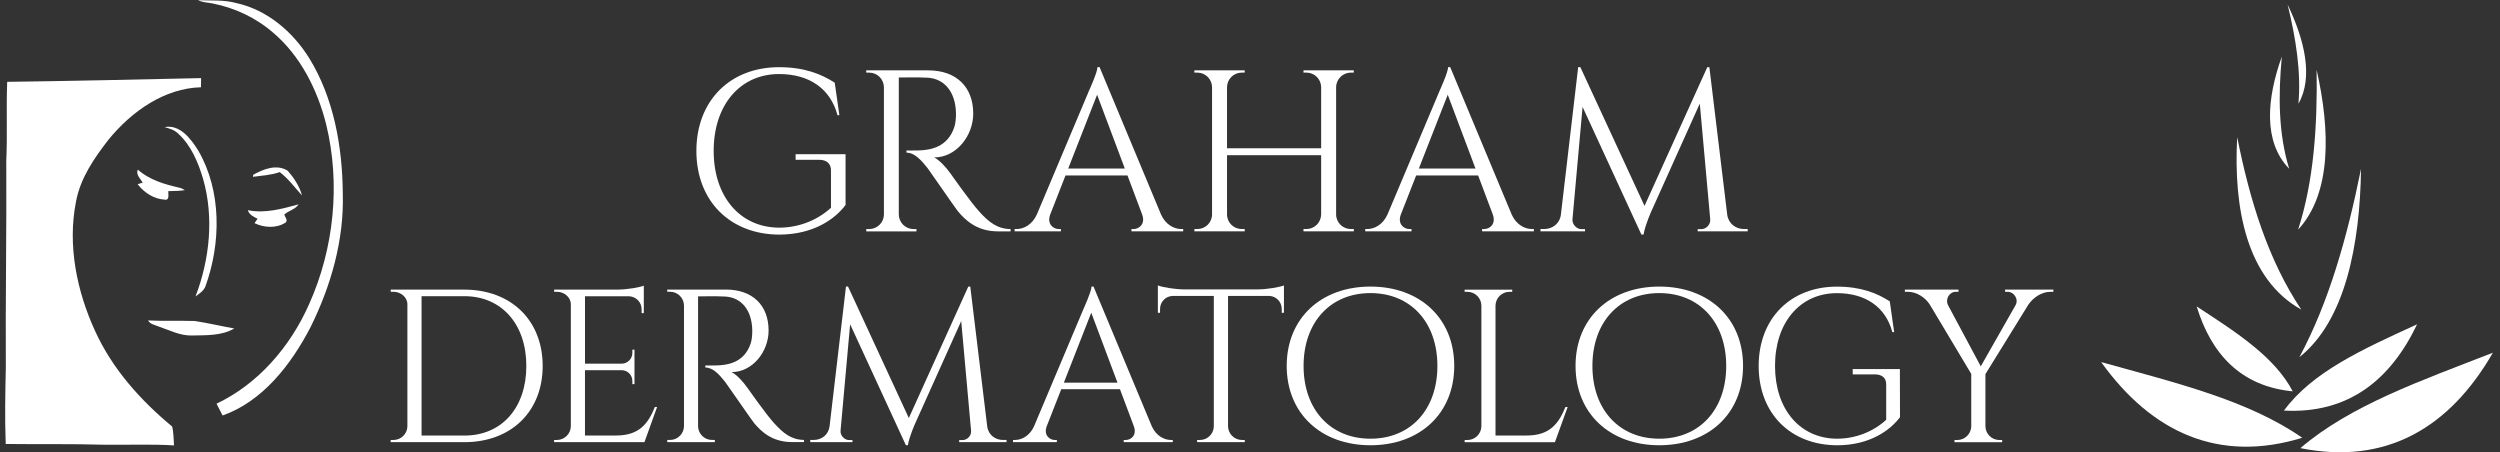 <svg xmlns="http://www.w3.org/2000/svg" xmlns:xlink="http://www.w3.org/1999/xlink" width="862" zoomAndPan="magnify" viewBox="0 0 646.5 117" height="156" preserveAspectRatio="xMidYMid meet" version="1.0"><rect x="0" y="0" width="646.5" height="117" fill="#333333" stroke="none"/><defs><clipPath id="3707c47aa2"><path d="M 51 0.047 L 89 0.047 L 89 108 L 51 108 Z M 51 0.047 " clip-rule="nonzero"/></clipPath><clipPath id="ee7999dfdb"><path d="M 594 91 L 645 91 L 645 116.953 L 594 116.953 Z M 594 91 " clip-rule="nonzero"/></clipPath></defs><path fill="#ffffff" d="M 65.492 45.188 C 68.176 43.703 71.578 42.363 74.402 44.152 C 75.984 45.965 77.449 48.129 78.09 50.531 C 76.215 48.473 74.539 46.172 72.34 44.504 C 70.094 45.293 67.727 45.414 65.402 45.727 C 65.422 45.586 65.469 45.316 65.492 45.188 Z M 65.492 45.188 " fill-opacity="1" fill-rule="evenodd"/><path fill="#ffffff" d="M 38.285 82.867 C 42.301 83.051 46.32 82.902 50.332 83.008 C 53.766 83.523 57.16 84.336 60.582 84.945 C 57.316 86.855 53.422 86.672 49.816 86.754 C 46.699 86.91 43.852 85.379 40.949 84.41 C 40.016 84.008 38.859 83.867 38.285 82.867 Z M 38.285 82.867 " fill-opacity="1" fill-rule="evenodd"/><g clip-path="url(#3707c47aa2)"><path fill="#ffffff" d="M 51.227 0.047 C 52.375 0.648 53.695 0.629 54.93 0.887 C 60.656 2 66.176 4.551 70.711 8.52 C 77.625 14.398 82.078 23.094 84.348 32.164 C 88.105 47.547 86.363 64.328 79.953 78.613 C 75.016 89.816 66.602 99.375 55.996 104.395 C 56.531 105.398 57.062 106.422 57.562 107.445 C 67.809 103.84 75.238 94.406 80.34 84.535 C 85.57 73.961 89.016 62.055 88.645 49.969 C 88.539 37.855 86.293 25.348 80.008 15.113 C 75.648 8.062 68.945 2.527 61.172 0.805 C 57.91 -0.098 54.539 0.188 51.215 0.047 Z M 51.227 0.047 " fill-opacity="1" fill-rule="evenodd"/></g><path fill="#ffffff" d="M 1.863 21.156 C 1.586 27.965 1.938 34.797 1.625 41.609 C 1.723 59.438 1.406 77.266 1.504 95.098 C 1.363 101.664 1.227 108.25 1.48 114.812 C 10 114.918 18.535 114.754 27.051 115.008 C 33.035 115.082 39.023 114.812 45 115.18 C 44.871 113.555 44.926 111.875 44.508 110.293 C 36.43 103.594 29.09 95.496 24.562 85.535 C 19.883 75.316 17.414 63.449 19.652 52.156 C 20.801 45.957 24.426 40.805 28.098 36.066 C 34.152 28.676 42.59 22.82 51.973 22.566 C 51.973 21.773 51.98 20.992 52.004 20.199 C 35.289 20.559 18.578 20.953 1.863 21.164 Z M 1.863 21.156 " fill-opacity="1" fill-rule="evenodd"/><path fill="#ffffff" d="M 42.555 32.875 C 43.785 33.23 45.082 33.566 46.051 34.531 C 49.371 37.535 51.266 41.953 52.539 46.332 C 55.375 56.266 54.203 67.148 50.562 76.652 C 51.504 75.957 52.586 75.301 53.094 74.145 C 57.188 62.906 57.344 49.352 51.25 38.906 C 49.305 35.797 46.477 32.105 42.555 32.875 Z M 42.555 32.875 " fill-opacity="1" fill-rule="evenodd"/><path fill="#ffffff" d="M 36.914 47.219 C 36.586 47.32 35.93 47.531 35.594 47.637 C 37.301 49.867 39.867 51.477 42.566 51.625 C 43.902 51.887 43.484 50.285 43.516 49.426 C 44.949 49.41 46.379 49.387 47.805 49.172 C 47.328 48.875 46.82 48.605 46.27 48.516 C 42.516 47.645 38.652 46.539 35.625 43.859 C 35.102 45.195 36.289 46.203 36.906 47.211 L 36.914 47.211 Z M 36.914 47.219 " fill-opacity="1" fill-rule="evenodd"/><path fill="#ffffff" d="M 64.074 54.34 C 64.469 55.57 65.617 56.066 66.617 56.57 C 66.414 56.855 66.012 57.414 65.812 57.707 C 68.289 58.906 71.496 59.109 73.875 57.543 C 74.523 56.93 73.672 56.141 73.531 55.484 C 74.648 54.438 76.336 54.199 77.215 52.844 C 72.941 54.004 68.504 55.273 64.074 54.348 Z M 64.074 54.34 " fill-opacity="1" fill-rule="evenodd"/><path fill="#ffffff" d="M 218.66 39.879 L 205.746 39.879 L 205.746 41.324 L 211.836 41.324 C 213.75 41.324 214.891 42.301 214.891 44.039 L 214.891 53.723 C 211.461 56.891 206.637 58.875 201.473 58.875 C 191.387 58.824 184.555 50.879 184.555 39.012 C 184.555 27.145 191.387 19.148 201.473 19.148 C 209.328 19.148 214.766 22.977 216.578 29.785 L 217.062 29.785 L 215.863 21.387 C 212.371 19.133 207.984 17.375 201.445 17.375 C 188.816 17.375 180.086 26.035 180.086 39.02 C 180.086 52.008 188.816 60.605 201.457 60.668 C 210.395 60.668 215.961 56.609 218.66 53.008 Z M 218.66 39.879 " fill-opacity="1" fill-rule="nonzero"/><path fill="#ffffff" d="M 253.254 54.73 C 250.949 52.223 245.828 44.898 245.828 44.898 C 244.672 43.273 242.852 41.301 241.566 40.715 C 247.289 40.715 251.676 35.133 251.676 29.375 C 251.676 22.438 247.258 18.195 240.047 18.195 L 224.008 18.195 L 224.008 18.781 L 224.77 18.781 C 226.852 18.781 228.535 20.453 228.582 22.527 L 228.582 55.527 C 228.527 57.586 226.844 59.234 224.77 59.234 L 224.016 59.234 L 224.016 59.832 L 236.996 59.832 L 236.996 59.234 L 236.242 59.234 C 234.152 59.234 232.465 57.562 232.43 55.496 L 232.43 20.043 C 233.199 20.066 236.793 19.926 239.828 20.09 C 244.262 20.328 247.066 23.781 247.215 29.16 C 247.25 30.457 247.094 31.891 246.832 32.723 C 245.148 38.074 240.633 38.812 237.555 38.902 C 235.766 38.953 234.414 38.914 234.414 38.914 L 234.414 39.477 C 236.578 39.477 238.316 41.535 239.875 43.48 C 240.328 44.055 247.035 53.805 247.707 54.625 C 249.57 56.848 252.547 59.832 258.074 59.832 L 261.336 59.832 L 261.336 59.242 C 257.844 59.203 255.645 57.355 253.25 54.738 L 253.254 54.738 Z M 253.254 54.73 " fill-opacity="1" fill-rule="nonzero"/><path fill="#ffffff" d="M 305.473 59.227 C 303.645 59.227 301.441 58.129 300.25 55.484 L 284.348 17.352 L 283.809 17.352 C 283.809 18.664 281.609 23.48 281.609 23.48 L 268.121 55.484 C 266.922 58.129 264.719 59.227 262.914 59.227 L 262.379 59.227 L 262.379 59.816 L 274.352 59.816 L 274.352 59.234 L 273.828 59.234 C 272.309 59.234 270.719 57.891 271.562 55.535 L 275.543 45.367 L 291.566 45.367 L 295.371 55.496 C 296.234 57.879 294.641 59.234 293.109 59.234 L 292.59 59.234 L 292.59 59.816 L 305.977 59.816 L 305.977 59.227 Z M 276.238 43.586 L 283.711 24.496 L 290.879 43.586 Z M 276.238 43.586 " fill-opacity="1" fill-rule="nonzero"/><path fill="#ffffff" d="M 349.332 59.227 C 347.25 59.227 345.566 57.586 345.52 55.512 L 345.52 22.52 C 345.566 20.445 347.25 18.777 349.332 18.777 L 350.086 18.777 L 350.086 18.188 L 337.082 18.188 L 337.082 18.777 L 337.844 18.777 C 339.902 18.777 341.566 20.402 341.648 22.438 L 341.648 38.348 L 317.309 38.348 L 317.309 22.484 C 317.367 20.426 319.047 18.777 321.121 18.777 L 321.867 18.777 L 321.883 18.188 L 308.863 18.188 L 308.863 18.777 L 309.625 18.777 C 311.699 18.777 313.387 20.438 313.438 22.488 L 313.438 55.512 C 313.391 57.586 311.707 59.227 309.625 59.227 L 308.871 59.227 L 308.871 59.824 L 321.883 59.824 L 321.883 59.227 L 321.121 59.227 C 319.039 59.227 317.348 57.586 317.309 55.512 L 317.309 40.133 L 341.648 40.133 L 341.648 55.512 C 341.59 57.57 339.91 59.227 337.836 59.227 L 337.09 59.227 L 337.074 59.824 L 350.094 59.824 L 350.094 59.227 Z M 349.332 59.227 " fill-opacity="1" fill-rule="nonzero"/><path fill="#ffffff" d="M 396.145 59.227 C 394.32 59.227 392.117 58.129 390.926 55.484 L 375.02 17.352 L 374.484 17.352 C 374.484 18.664 372.285 23.48 372.285 23.48 L 358.797 55.484 C 357.598 58.129 355.395 59.227 353.59 59.227 L 353.055 59.227 L 353.055 59.816 L 365.027 59.816 L 365.027 59.234 L 364.504 59.234 C 362.98 59.234 361.395 57.891 362.234 55.535 L 366.219 45.367 L 382.242 45.367 L 386.047 55.496 C 386.91 57.879 385.316 59.234 383.785 59.234 L 383.266 59.234 L 383.266 59.816 L 396.652 59.816 L 396.652 59.227 Z M 366.914 43.586 L 374.387 24.496 L 381.562 43.586 Z M 366.914 43.586 " fill-opacity="1" fill-rule="nonzero"/><path fill="#ffffff" d="M 450.996 59.227 C 448.867 59.227 446.965 57.848 446.66 55.504 L 442.043 17.375 L 441.5 17.375 L 425.273 53.246 L 408.676 17.359 L 408.117 17.359 L 403.648 55.504 C 403.344 57.855 401.441 59.227 399.316 59.227 L 398.367 59.227 L 398.367 59.816 L 409.887 59.816 L 409.887 59.258 L 408.961 59.258 C 407.688 59.258 406.531 57.996 406.641 56.715 L 409.254 27.652 L 424.461 60.652 L 425.027 60.652 C 425.418 58.184 427.066 54.574 427.066 54.574 L 439.566 26.785 L 442.266 56.715 C 442.387 58.055 441.23 59.258 439.945 59.258 L 439.023 59.258 L 439.023 59.816 L 451.949 59.816 L 451.949 59.227 Z M 450.996 59.227 " fill-opacity="1" fill-rule="nonzero"/><path fill="#ffffff" d="M 120.094 74.898 L 101.035 74.898 L 101.047 75.453 L 101.758 75.453 C 103.621 75.453 105.352 76.867 105.352 78.68 L 105.352 110.25 C 105.316 112.203 103.711 113.777 101.742 113.777 L 101.027 113.777 L 101.027 114.344 L 120.094 114.344 C 132.133 114.344 140.336 106.461 140.336 94.637 C 140.336 82.812 132.133 74.898 120.094 74.898 Z M 120.094 112.637 L 109.016 112.637 L 109.016 76.594 L 120.094 76.594 C 129.699 76.594 136.109 83.812 136.109 94.637 C 136.109 105.461 129.754 112.637 120.094 112.637 Z M 120.094 112.637 " fill-opacity="1" fill-rule="nonzero"/><path fill="#ffffff" d="M 169.359 105.234 C 167.617 109.523 165.316 112.621 159.359 112.621 L 151.273 112.621 L 151.273 95.734 L 160.855 95.734 C 162.344 95.793 163.527 97.008 163.527 98.508 L 163.527 99.336 L 164.078 99.336 L 164.078 90.43 L 163.527 90.43 L 163.527 91.266 C 163.527 92.777 162.312 94.016 160.805 94.039 L 151.281 94.039 L 151.281 76.621 L 162.766 76.621 C 164.527 76.727 165.922 78.188 165.922 79.973 L 165.922 80.98 L 166.488 80.98 L 166.488 73.871 C 165.453 74.309 162.207 74.875 159.77 74.891 L 143.305 74.891 L 143.305 75.453 L 144.027 75.453 C 145.895 75.453 147.617 76.867 147.617 78.68 L 147.617 110.234 C 147.578 112.195 145.977 113.777 144.008 113.777 L 143.289 113.777 L 143.289 114.344 L 166.652 114.344 L 169.93 105.242 L 169.359 105.242 Z M 169.359 105.234 " fill-opacity="1" fill-rule="nonzero"/><path fill="#ffffff" d="M 200.258 109.52 C 198.07 107.133 193.215 100.195 193.215 100.195 C 192.121 98.648 190.391 96.785 189.18 96.227 C 194.602 96.227 198.758 90.938 198.758 85.484 C 198.758 78.914 194.574 74.883 187.742 74.883 L 172.547 74.883 L 172.547 75.445 L 173.27 75.445 C 175.238 75.445 176.844 77.023 176.879 78.988 L 176.879 110.258 C 176.82 112.203 175.23 113.77 173.27 113.77 L 172.555 113.77 L 172.555 114.336 L 184.855 114.336 L 184.855 113.77 L 184.129 113.77 C 182.16 113.77 180.559 112.188 180.52 110.234 L 180.52 76.645 C 181.258 76.668 184.668 76.531 187.539 76.684 C 191.73 76.922 194.395 80.18 194.535 85.273 C 194.566 86.508 194.426 87.863 194.18 88.648 C 192.574 93.727 188.301 94.414 185.375 94.496 C 183.684 94.547 182.398 94.508 182.398 94.508 L 182.398 95.039 C 184.457 95.039 186.105 96.984 187.578 98.836 C 188.016 99.379 194.355 108.621 195 109.391 C 196.773 111.504 199.594 114.32 204.828 114.32 L 207.918 114.32 L 207.918 113.762 C 204.605 113.738 202.523 111.98 200.258 109.504 Z M 200.258 109.52 " fill-opacity="1" fill-rule="nonzero"/><path fill="#ffffff" d="M 259.395 113.777 C 257.379 113.777 255.574 112.473 255.293 110.25 L 250.914 74.117 L 250.398 74.117 L 235.023 108.102 L 219.293 74.094 L 218.77 74.094 L 214.527 110.242 C 214.242 112.465 212.43 113.77 210.426 113.77 L 209.531 113.77 L 209.531 114.336 L 220.441 114.336 L 220.441 113.801 L 219.57 113.801 C 218.355 113.801 217.258 112.605 217.367 111.391 L 219.844 83.852 L 234.258 115.121 L 234.785 115.121 C 235.152 112.785 236.727 109.367 236.727 109.367 L 248.57 83.031 L 251.121 111.391 C 251.242 112.664 250.137 113.801 248.93 113.801 L 248.043 113.801 L 248.043 114.336 L 260.289 114.336 L 260.289 113.77 L 259.395 113.77 Z M 259.395 113.777 " fill-opacity="1" fill-rule="nonzero"/><path fill="#ffffff" d="M 302.809 113.777 C 301.078 113.777 298.996 112.742 297.855 110.234 L 282.785 74.102 L 282.273 74.102 C 282.273 75.34 280.184 79.91 280.184 79.91 L 267.406 110.234 C 266.273 112.742 264.184 113.777 262.477 113.777 L 261.961 113.777 L 261.961 114.344 L 273.305 114.344 L 273.305 113.785 L 272.812 113.785 C 271.367 113.785 269.867 112.508 270.664 110.277 L 274.441 100.648 L 289.621 100.648 L 293.223 110.25 C 294.043 112.5 292.535 113.785 291.082 113.785 L 290.59 113.785 L 290.59 114.336 L 303.277 114.336 L 303.277 113.777 Z M 275.113 98.957 L 282.199 80.867 L 288.984 98.957 Z M 275.113 98.957 " fill-opacity="1" fill-rule="nonzero"/><path fill="#ffffff" d="M 325.246 74.84 L 306.211 74.84 C 303.777 74.824 300.473 74.258 299.422 73.809 L 299.422 80.898 L 299.988 80.898 L 299.988 79.891 C 299.988 78.078 301.414 76.602 303.203 76.531 L 313.891 76.531 L 313.891 110.332 C 313.809 112.254 312.23 113.777 310.289 113.777 L 309.574 113.777 L 309.574 114.344 L 321.895 114.344 L 321.895 113.777 L 321.18 113.777 C 319.219 113.777 317.629 112.227 317.57 110.277 L 317.57 76.523 L 328.242 76.523 C 330.035 76.602 331.461 78.078 331.461 79.883 L 331.461 80.883 L 332.027 80.883 L 332.027 73.809 C 330.973 74.258 327.676 74.824 325.246 74.84 Z M 325.246 74.84 " fill-opacity="1" fill-rule="nonzero"/><path fill="#ffffff" d="M 354.402 74.109 C 341.609 74.109 332.742 82.32 332.742 94.621 C 332.742 106.922 341.609 115.141 354.402 115.141 C 367.195 115.141 376.066 106.93 376.066 94.621 C 376.066 82.312 367.195 74.109 354.402 74.109 Z M 354.402 113.449 C 344.035 113.449 337.105 105.922 337.105 94.629 C 337.105 83.336 344.035 75.793 354.402 75.793 C 364.773 75.793 371.711 83.32 371.711 94.629 C 371.711 105.938 364.773 113.449 354.402 113.449 Z M 354.402 113.449 " fill-opacity="1" fill-rule="nonzero"/><path fill="#ffffff" d="M 404.828 105.234 C 403.082 109.523 400.793 112.621 394.824 112.621 L 386.738 112.621 L 386.738 79.008 C 386.777 77.047 388.383 75.465 390.352 75.465 L 391.066 75.465 L 391.066 74.906 L 378.75 74.906 L 378.75 75.465 L 379.473 75.465 C 381.445 75.465 383.047 77.047 383.086 79.008 L 383.086 110.242 C 383.047 112.203 381.445 113.785 379.473 113.785 L 378.758 113.785 L 378.758 114.352 L 402.105 114.352 L 405.395 105.25 L 404.836 105.25 L 404.836 105.234 Z M 404.828 105.234 " fill-opacity="1" fill-rule="nonzero"/><path fill="#ffffff" d="M 429.094 74.109 C 416.301 74.109 407.434 82.32 407.434 94.621 C 407.434 106.922 416.301 115.141 429.094 115.141 C 441.887 115.141 450.754 106.93 450.754 94.621 C 450.754 82.312 441.887 74.109 429.094 74.109 Z M 429.094 113.449 C 418.727 113.449 411.797 105.922 411.797 94.629 C 411.797 83.336 418.727 75.793 429.094 75.793 C 439.461 75.793 446.398 83.32 446.398 94.629 C 446.398 105.938 439.461 113.449 429.094 113.449 Z M 429.094 113.449 " fill-opacity="1" fill-rule="nonzero"/><path fill="#ffffff" d="M 491.312 95.441 L 479.109 95.441 L 479.109 96.816 L 484.867 96.816 C 486.695 96.816 487.77 97.738 487.77 99.387 L 487.77 108.562 C 484.516 111.562 479.945 113.449 475.043 113.449 C 465.496 113.398 459.02 105.871 459.02 94.629 C 459.02 83.387 465.496 75.809 475.043 75.809 C 482.48 75.809 487.641 79.434 489.359 85.887 L 489.828 85.887 L 488.695 77.93 C 485.383 75.793 481.227 74.125 475.027 74.125 C 463.062 74.125 454.793 82.328 454.793 94.637 C 454.793 106.945 463.055 115.09 475.043 115.148 C 483.508 115.148 488.77 111.301 491.34 107.883 L 491.312 95.457 Z M 491.312 95.441 " fill-opacity="1" fill-rule="nonzero"/><path fill="#ffffff" d="M 518.516 74.891 L 518.516 75.457 L 519.223 75.457 C 520.738 75.457 522.105 77.309 521.23 78.898 L 521.207 78.949 L 512.227 94.734 L 503.785 78.957 C 502.957 77.359 504.105 75.457 505.754 75.457 L 506.469 75.457 L 506.469 74.891 L 492.602 74.891 L 492.602 75.457 L 493.371 75.457 C 495.734 75.457 497.941 77.02 499.039 78.754 L 509.766 96.688 L 509.766 110.27 C 509.707 112.227 508.117 113.785 506.156 113.785 L 505.441 113.785 L 505.441 114.352 L 517.762 114.352 L 517.762 113.785 L 517.039 113.785 C 515.07 113.785 513.457 112.203 513.43 110.242 L 513.43 96.746 L 524.566 78.734 C 525.773 77.012 527.871 75.465 530.219 75.465 L 531.004 75.465 L 531.004 74.898 L 518.508 74.898 L 518.516 74.898 Z M 518.516 74.891 " fill-opacity="1" fill-rule="nonzero"/><path fill="#ffffff" d="M 568.059 79.246 C 571.82 91.539 579.48 99.918 592.898 101.199 C 588.262 92.367 578.699 86.176 568.059 79.246 Z M 568.059 79.246 " fill-opacity="1" fill-rule="evenodd"/><path fill="#ffffff" d="M 543.355 93.629 C 556.477 111.914 573.84 119.812 595.363 113.211 C 581.316 103.445 562.531 98.977 543.355 93.629 Z M 543.355 93.629 " fill-opacity="1" fill-rule="evenodd"/><path fill="#ffffff" d="M 625.059 83.867 C 618.203 98.223 607.289 107.062 590.633 106.176 C 597.926 96.227 610.766 90.398 625.059 83.867 Z M 625.059 83.867 " fill-opacity="1" fill-rule="evenodd"/><g clip-path="url(#ee7999dfdb)"><path fill="#ffffff" d="M 644.66 91.211 C 633.434 110.719 616.949 120.312 594.875 115.887 C 607.879 104.766 626.125 98.441 644.66 91.211 Z M 644.66 91.211 " fill-opacity="1" fill-rule="evenodd"/></g><path fill="#ffffff" d="M 594.617 92.367 C 606.438 83.023 610.301 63.324 610.562 43.66 C 606.977 61.383 602.262 78.145 594.617 92.367 Z M 594.617 92.367 " fill-opacity="1" fill-rule="evenodd"/><path fill="#ffffff" d="M 594.293 59.391 C 602.984 49.961 602.625 33.688 599.078 18.051 C 599.301 32.719 598.344 46.809 594.293 59.391 Z M 594.293 59.391 " fill-opacity="1" fill-rule="evenodd"/><path fill="#ffffff" d="M 594.375 26.816 C 598.332 19.926 595.875 10.137 591.578 1.18 C 593.734 10.012 595.094 18.656 594.375 26.816 Z M 594.375 26.816 " fill-opacity="1" fill-rule="evenodd"/><path fill="#ffffff" d="M 595.117 80.07 C 581.016 72.191 577.535 53.945 578.539 35.453 C 581.809 51.863 586.543 67.27 595.117 80.07 Z M 595.117 80.07 " fill-opacity="1" fill-rule="evenodd"/><path fill="#ffffff" d="M 591.988 43.645 C 585.113 36.566 586.262 25.281 590.082 14.629 C 589.125 24.801 589.207 34.656 591.988 43.645 Z M 591.988 43.645 " fill-opacity="1" fill-rule="evenodd"/></svg>